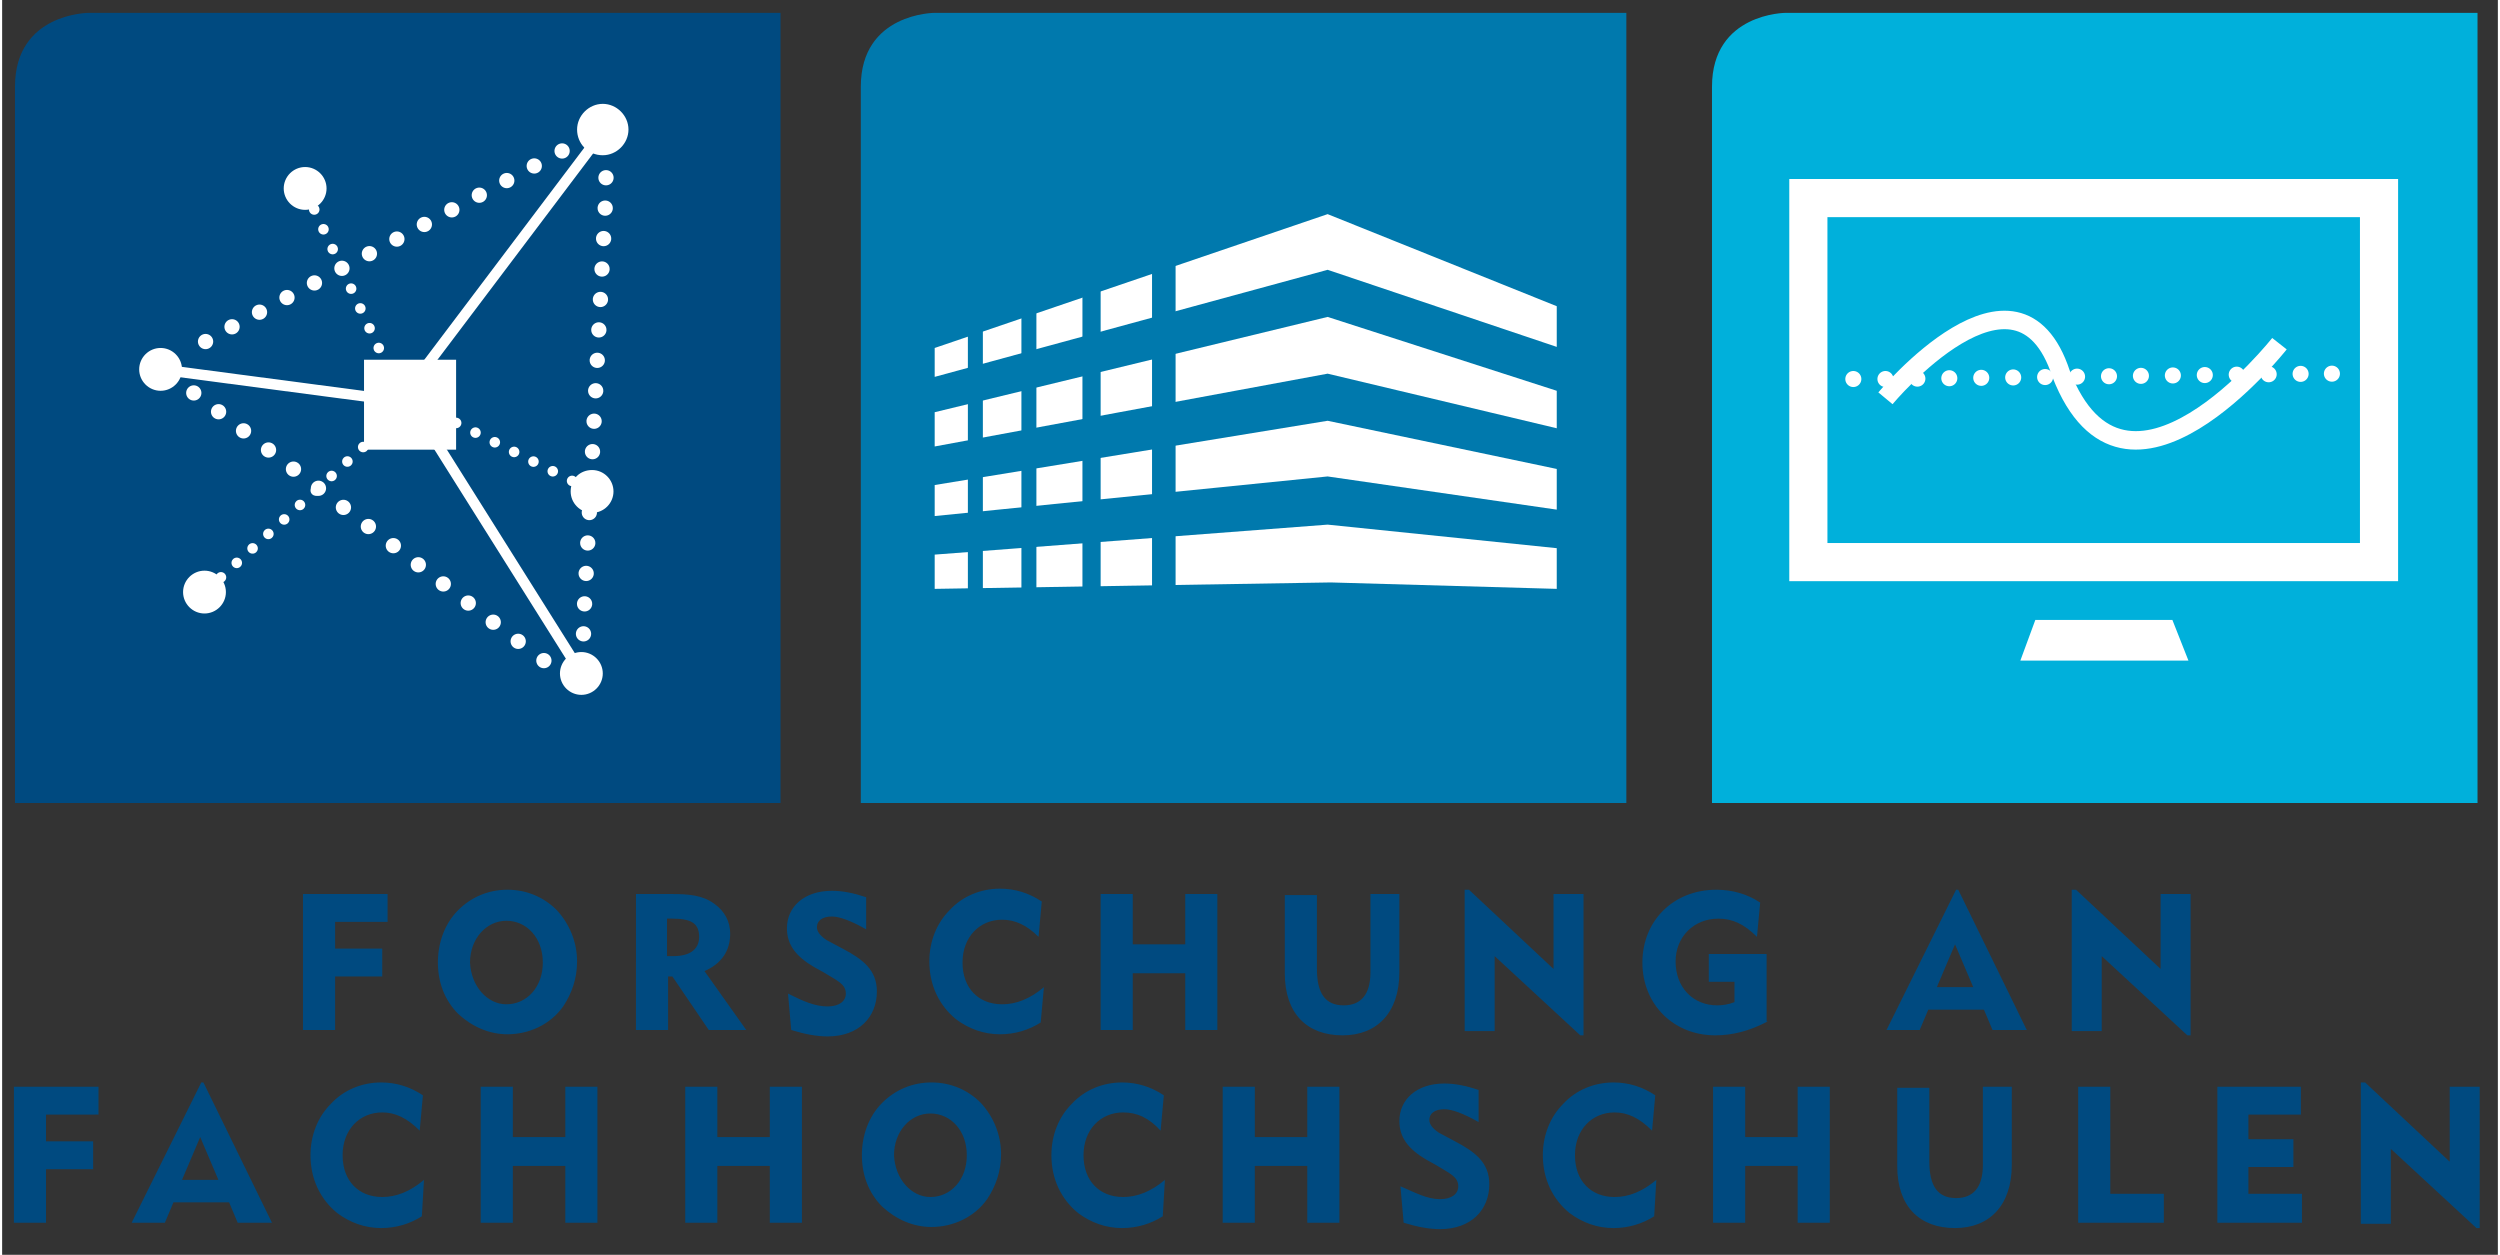 <svg xmlns="http://www.w3.org/2000/svg" height="117" viewBox="0 0 233.1 117.2"><rect x="0" y="0" width="233.1" height="117.2" fill="#333333" stroke="none"/><path fill="#004A80" d="M72.7 75V1.2H8.1s-6.9 0-6.9 6.9V75h71.5z"/><path fill="#00B0DB" d="M231.2 75V1.2h-64.6s-6.9 0-6.9 6.9V75h71.5z"/><path fill="none" stroke="#FFF" stroke-width="3.563" d="M168.7 18.5v34H222v-34h-53.3z"/><path fill="none" stroke="#FFF" stroke-width="1.725" d="M175.9 37.2s12.3-14.8 16.4-2.3c6 15.5 20.4-2.8 20.4-2.8"/><path fill="#FFF" d="M189.9 57.9l-1.4 3.8h15.7l-1.5-3.8h-12.8z"/><path fill="none" stroke="#FFF" stroke-width="1.5" stroke-linecap="round" stroke-linejoin="round" stroke-dasharray="0 2.983" d="M175.9 35.4l40.3-.5"/><path fill="none" stroke="#FFF" stroke-width="1.5" stroke-linecap="round" stroke-linejoin="round" d="M172.9 35.4h0m44.7-.5h0"/><path d="M28.1 83.5H36v2.6h-4.9v2.5h4.4v2.6h-4.4v5h-3V83.5zM42.6 85c1.2-1.2 2.8-1.9 4.6-1.9s3.4.7 4.6 1.9c1.2 1.3 1.9 3 1.9 4.8 0 1.6-.5 3-1.3 4.2-1.2 1.7-3.2 2.6-5.2 2.6-1.7 0-3.3-.7-4.6-1.9-1.3-1.3-1.9-3-1.9-4.8s.6-3.6 1.9-4.9zm4.5 8.8c1.9 0 3.4-1.6 3.4-3.9S49 86 47.1 86s-3.4 1.7-3.4 3.9c.1 2.2 1.6 3.9 3.4 3.9zm12.1-10.3h3.3c1.6 0 2.9.1 4 .9 1 .7 1.5 1.7 1.5 2.8 0 1.6-.8 2.8-2.4 3.5l3.9 5.5H66l-3.4-5h-.4v5h-3V83.5zm2.9 2.3v3.5h.6c1.5 0 2.4-.6 2.4-1.8 0-1.3-.8-1.7-2.5-1.7h-.5zm15 8.2c1.1 0 1.7-.5 1.7-1.2 0-.9-.8-1.2-2.1-2l-.9-.5c-1.7-1-2.5-2.1-2.5-3.6 0-2 1.6-3.5 4.2-3.5 1 0 2 .2 3.2.6v3c-1.4-.8-2.5-1.2-3.2-1.2-.9 0-1.4.4-1.4 1 0 .4.3.8.9 1.2l1.5.8c1.9 1 3.2 2 3.2 4 0 2.4-1.7 4.2-4.6 4.2-1 0-2.1-.2-3.4-.6l-.3-3.4c1.4.7 2.5 1.2 3.7 1.2zm16.3-8.1c-2.1 0-3.7 1.6-3.7 4s1.5 3.9 3.7 3.9c1.3 0 2.6-.5 3.9-1.6l-.3 3.3c-1.1.7-2.4 1.1-3.8 1.1-1.5 0-2.9-.5-4.1-1.4-1.6-1.3-2.5-3.2-2.5-5.4 0-1.9.7-3.6 1.9-4.8 1.2-1.3 2.9-2 4.7-2 1.4 0 2.7.4 3.9 1.2l-.3 3.3c-1.1-1.1-2.2-1.6-3.4-1.6zm9.2-2.4h3v4.7h4.9v-4.7h3v12.7h-3v-5.3h-4.9v5.3h-3V83.5zm20.2 7c0 2.3.8 3.4 2.5 3.4 1.6 0 2.5-1 2.5-3.1v-7.3h2.7v7.3c0 3.8-2.1 5.9-5.3 5.9-3.3 0-5.4-2-5.4-5.8v-7.3h3v6.9zm13.9-7.4h.3l7.9 7.4v-7h2.8v13.2h-.3l-8-7.4v7h-2.8V83.1zm28.2 12.3c-1.7.9-3.3 1.3-4.9 1.3-3.9 0-6.8-2.9-6.8-6.8s2.9-6.8 6.9-6.8c1.5 0 2.9.4 4.1 1.2l-.3 3.2c-1.2-1.2-2.3-1.7-3.6-1.7-2.3 0-4 1.7-4 4 0 2.4 1.6 4.1 3.9 4.1.5 0 1.1-.1 1.6-.3v-1.9h-2.4v-2.6h5.4v6.3zM182.5 83.1h.2l6.4 13.1h-3.2l-.8-1.9h-5.2l-.8 1.9H176l6.5-13.1zm1.6 9.1l-1.7-4-1.7 4h3.4zm9.3-9.1h.3l7.9 7.4v-7h2.8v13.2h-.3l-8-7.4v7h-2.8V83.1zM1.1 101.5H9v2.6H4.1v2.5h4.4v2.6H4.1v5h-3v-12.7zM18.6 101.1h.2l6.4 13.1H22l-.8-1.9H16l-.8 1.9h-3.1l6.5-13.1zm1.6 9.1l-1.7-4-1.7 4h3.4zm15.3-6.3c-2.1 0-3.7 1.6-3.7 4s1.5 3.9 3.7 3.9c1.3 0 2.6-.5 3.9-1.6l-.2 3.4c-1.1.7-2.4 1.1-3.8 1.1-1.5 0-2.9-.5-4.1-1.4-1.6-1.3-2.5-3.2-2.5-5.4 0-1.9.7-3.6 1.9-4.8 1.2-1.3 2.9-2 4.7-2 1.4 0 2.7.4 3.9 1.2l-.3 3.3c-1.2-1.2-2.3-1.7-3.5-1.7zm9.2-2.4h3v4.7h4.9v-4.7h3v12.7h-3v-5.3h-4.9v5.3h-3v-12.7zM63.8 101.5h3v4.7h4.9v-4.7h3v12.7h-3v-5.3h-4.9v5.3h-3v-12.7zm18.4 1.5c1.2-1.2 2.8-1.9 4.6-1.9s3.4.7 4.6 1.9c1.2 1.3 1.9 3 1.9 4.8 0 1.6-.5 3-1.3 4.2-1.2 1.7-3.2 2.6-5.2 2.6-1.7 0-3.3-.7-4.6-1.9-1.3-1.3-1.9-3-1.9-4.8s.6-3.6 1.9-4.9zm4.5 8.8c1.9 0 3.4-1.6 3.4-3.9s-1.5-3.9-3.4-3.9-3.4 1.7-3.4 3.9c.1 2.2 1.6 3.9 3.4 3.9zm18-7.9c-2.1 0-3.7 1.6-3.7 4s1.5 3.9 3.7 3.9c1.3 0 2.6-.5 3.9-1.6l-.2 3.4c-1.1.7-2.4 1.1-3.8 1.1-1.5 0-2.9-.5-4.1-1.4-1.6-1.3-2.5-3.2-2.5-5.4 0-1.9.7-3.6 1.9-4.8 1.2-1.3 2.9-2 4.7-2 1.4 0 2.7.4 3.9 1.2l-.3 3.3c-1.1-1.2-2.2-1.7-3.5-1.7zm9.3-2.4h3v4.7h4.9v-4.7h3v12.7h-3v-5.3H117v5.3h-3v-12.7zm20.3 10.5c1.1 0 1.7-.5 1.7-1.2 0-.9-.8-1.2-2.1-2l-.9-.5c-1.7-1-2.5-2.1-2.5-3.6 0-2 1.6-3.5 4.2-3.5 1 0 2 .2 3.2.6v3c-1.4-.8-2.5-1.2-3.2-1.2-.9 0-1.4.4-1.4 1 0 .4.3.8.9 1.2l1.5.8c1.9 1 3.2 2 3.2 4 0 2.4-1.7 4.2-4.6 4.2-1 0-2.1-.2-3.4-.6l-.3-3.4c1.4.6 2.5 1.2 3.7 1.2zm16.3-8.1c-2.1 0-3.7 1.6-3.7 4s1.5 3.9 3.7 3.9c1.3 0 2.6-.5 3.9-1.6l-.2 3.4c-1.1.7-2.4 1.1-3.8 1.1-1.5 0-2.9-.5-4.1-1.4-1.6-1.3-2.5-3.2-2.5-5.4 0-1.9.7-3.6 1.9-4.8 1.2-1.3 2.9-2 4.7-2 1.4 0 2.7.4 3.9 1.2l-.3 3.3c-1.2-1.2-2.3-1.7-3.5-1.7zm9.2-2.4h3v4.7h4.9v-4.7h3v12.7h-3v-5.3h-4.9v5.3h-3v-12.7zm20.2 7c0 2.3.8 3.4 2.5 3.4 1.6 0 2.5-1 2.5-3.1v-7.3h2.7v7.3c0 3.8-2.1 5.9-5.3 5.9-3.3 0-5.4-2-5.4-5.8v-7.3h3v6.9zm13.9-7h3v10h5v2.7h-8v-12.7zm12.9 0h7.9v2.6h-4.9v2.3h4.2v2.6h-4.2v2.5h5v2.7h-7.9v-12.7zm13.6-.4h.3l7.9 7.4v-7h2.8v13.2h-.3l-8-7.4v7h-2.8v-13.2z" fill="#004A80"/><path fill="#0079AD" d="M151.7 75V1.2H87.1s-6.9 0-6.9 6.9V75h71.5z"/><path fill="#FFF" d="M87.1 32.5L123.8 20l21.4 8.6v3.8l-21.4-7.2-36.7 10v-2.7z"/><path fill="#FFF" d="M87.1 38.5l36.7-8.9 21.4 6.9V40l-21.4-5.1-36.7 6.8v-3.2z"/><path fill="#FFF" d="M87.1 45.3l36.7-6 21.4 4.5v3.8l-21.4-3.1-36.7 3.7v-2.9zm0 6.5l36.7-2.8 21.4 2.2V55l-21.1-.6-37 .6v-3.2z"/><path fill="#0079AD" d="M90.2 14.8v45.4h1.4V14.8h-1.4zm5 0v45.4h1.4V14.8h-1.4zm5.7 1v45.3h1.7V15.8h-1.7zm6.5.9v45.4h2.2V16.7h-2.2z"/><path fill="none" stroke="#FFF" stroke-width=".984" stroke-linecap="round" stroke-linejoin="round" stroke-dasharray="0 2.018" d="M40.6 38.6l13.6 6.8"/><path fill="none" stroke="#FFF" stroke-width=".984" stroke-linecap="round" stroke-linejoin="round" d="M38.8 37.7h0m16.3 8.1h0"/><path fill="#FFF" d="M55.1 43.9c1.1 0 2 .9 2 2s-.9 2-2 2-2-.9-2-2c0-1.2.9-2 2-2z"/><path fill="none" stroke="#FFF" stroke-width=".984" d="M39.2 39.2l14.9 23.7"/><path fill="#FFF" d="M39.2 37.2c1.1 0 2 .9 2 2s-.9 2-2 2-2-.9-2-2 .9-2 2-2zm14.9 23.7c1.1 0 2 .9 2 2s-.9 2-2 2-2-.9-2-2 .9-2 2-2z"/><path fill="none" stroke="#FFF" stroke-width=".984" d="M37.5 37.5l-22.7-3"/><path fill="#FFF" d="M14.8 36.5c-1.1 0-2-.9-2-2s.9-2 2-2 2 .9 2 2-.9 2-2 2z"/><path fill="none" stroke="#FFF" stroke-width=".984" stroke-linecap="round" stroke-linejoin="round" stroke-dasharray="0 2.039" d="M36.9 36.2l-8.2-17.6"/><path fill="none" stroke="#FFF" stroke-width=".984" stroke-linecap="round" stroke-linejoin="round" d="M37.8 38h0m-9.5-20.3h0"/><path fill="#FFF" d="M28.3 19.6c-1.1 0-2-.9-2-2s.9-2 2-2 2 .9 2 2-.9 2-2 2z"/><path fill="none" stroke="#FFF" stroke-width=".984" d="M36.8 37.9l20.6-27.3"/><path fill="none" stroke="#FFF" stroke-width=".984" stroke-linecap="round" stroke-linejoin="round" stroke-dasharray="0 2.002" d="M35.2 40.4L19.7 54.6"/><path fill="none" stroke="#FFF" stroke-width=".984" stroke-linecap="round" stroke-linejoin="round" d="M36.6 39.1h0M18.9 55.3h0"/><path fill="#FFF" d="M18.9 53.3c-1.1 0-2 .9-2 2s.9 2 2 2 2-.9 2-2-.9-2-2-2zm37.2-38.8c1.3 0 2.4-1.1 2.4-2.4s-1.1-2.4-2.4-2.4-2.4 1.1-2.4 2.4 1 2.4 2.4 2.4zM33.8 33.6V42h8.6v-8.4h-8.6z"/><path fill="none" stroke="#FFF" stroke-width="1.425" stroke-linecap="round" stroke-linejoin="round" stroke-dasharray="0 2.938" d="M48.2 59.9L19.1 37.6"/><path fill="none" stroke="#FFF" stroke-width="1.425" stroke-linecap="round" stroke-linejoin="round" d="M50.6 61.7h0m-32.7-25h0"/><path fill="none" stroke="#FFF" stroke-width="1.425" stroke-linecap="round" stroke-linejoin="round" stroke-dasharray="0 2.907" d="M49.7 15.5L20.2 31.2"/><path fill="none" stroke="#FFF" stroke-width="1.425" stroke-linecap="round" stroke-linejoin="round" d="M52.3 14.1h0M19 31.9h0"/><path fill="none" stroke="#FFF" stroke-width="1.425" stroke-linecap="round" stroke-linejoin="round" stroke-dasharray="0 2.847" d="M54.4 56.4l2-38.4"/><path fill="none" stroke="#FFF" stroke-width="1.425" stroke-linecap="round" stroke-linejoin="round" d="M54.3 59.2h0m2.1-42.6h0"/></svg>